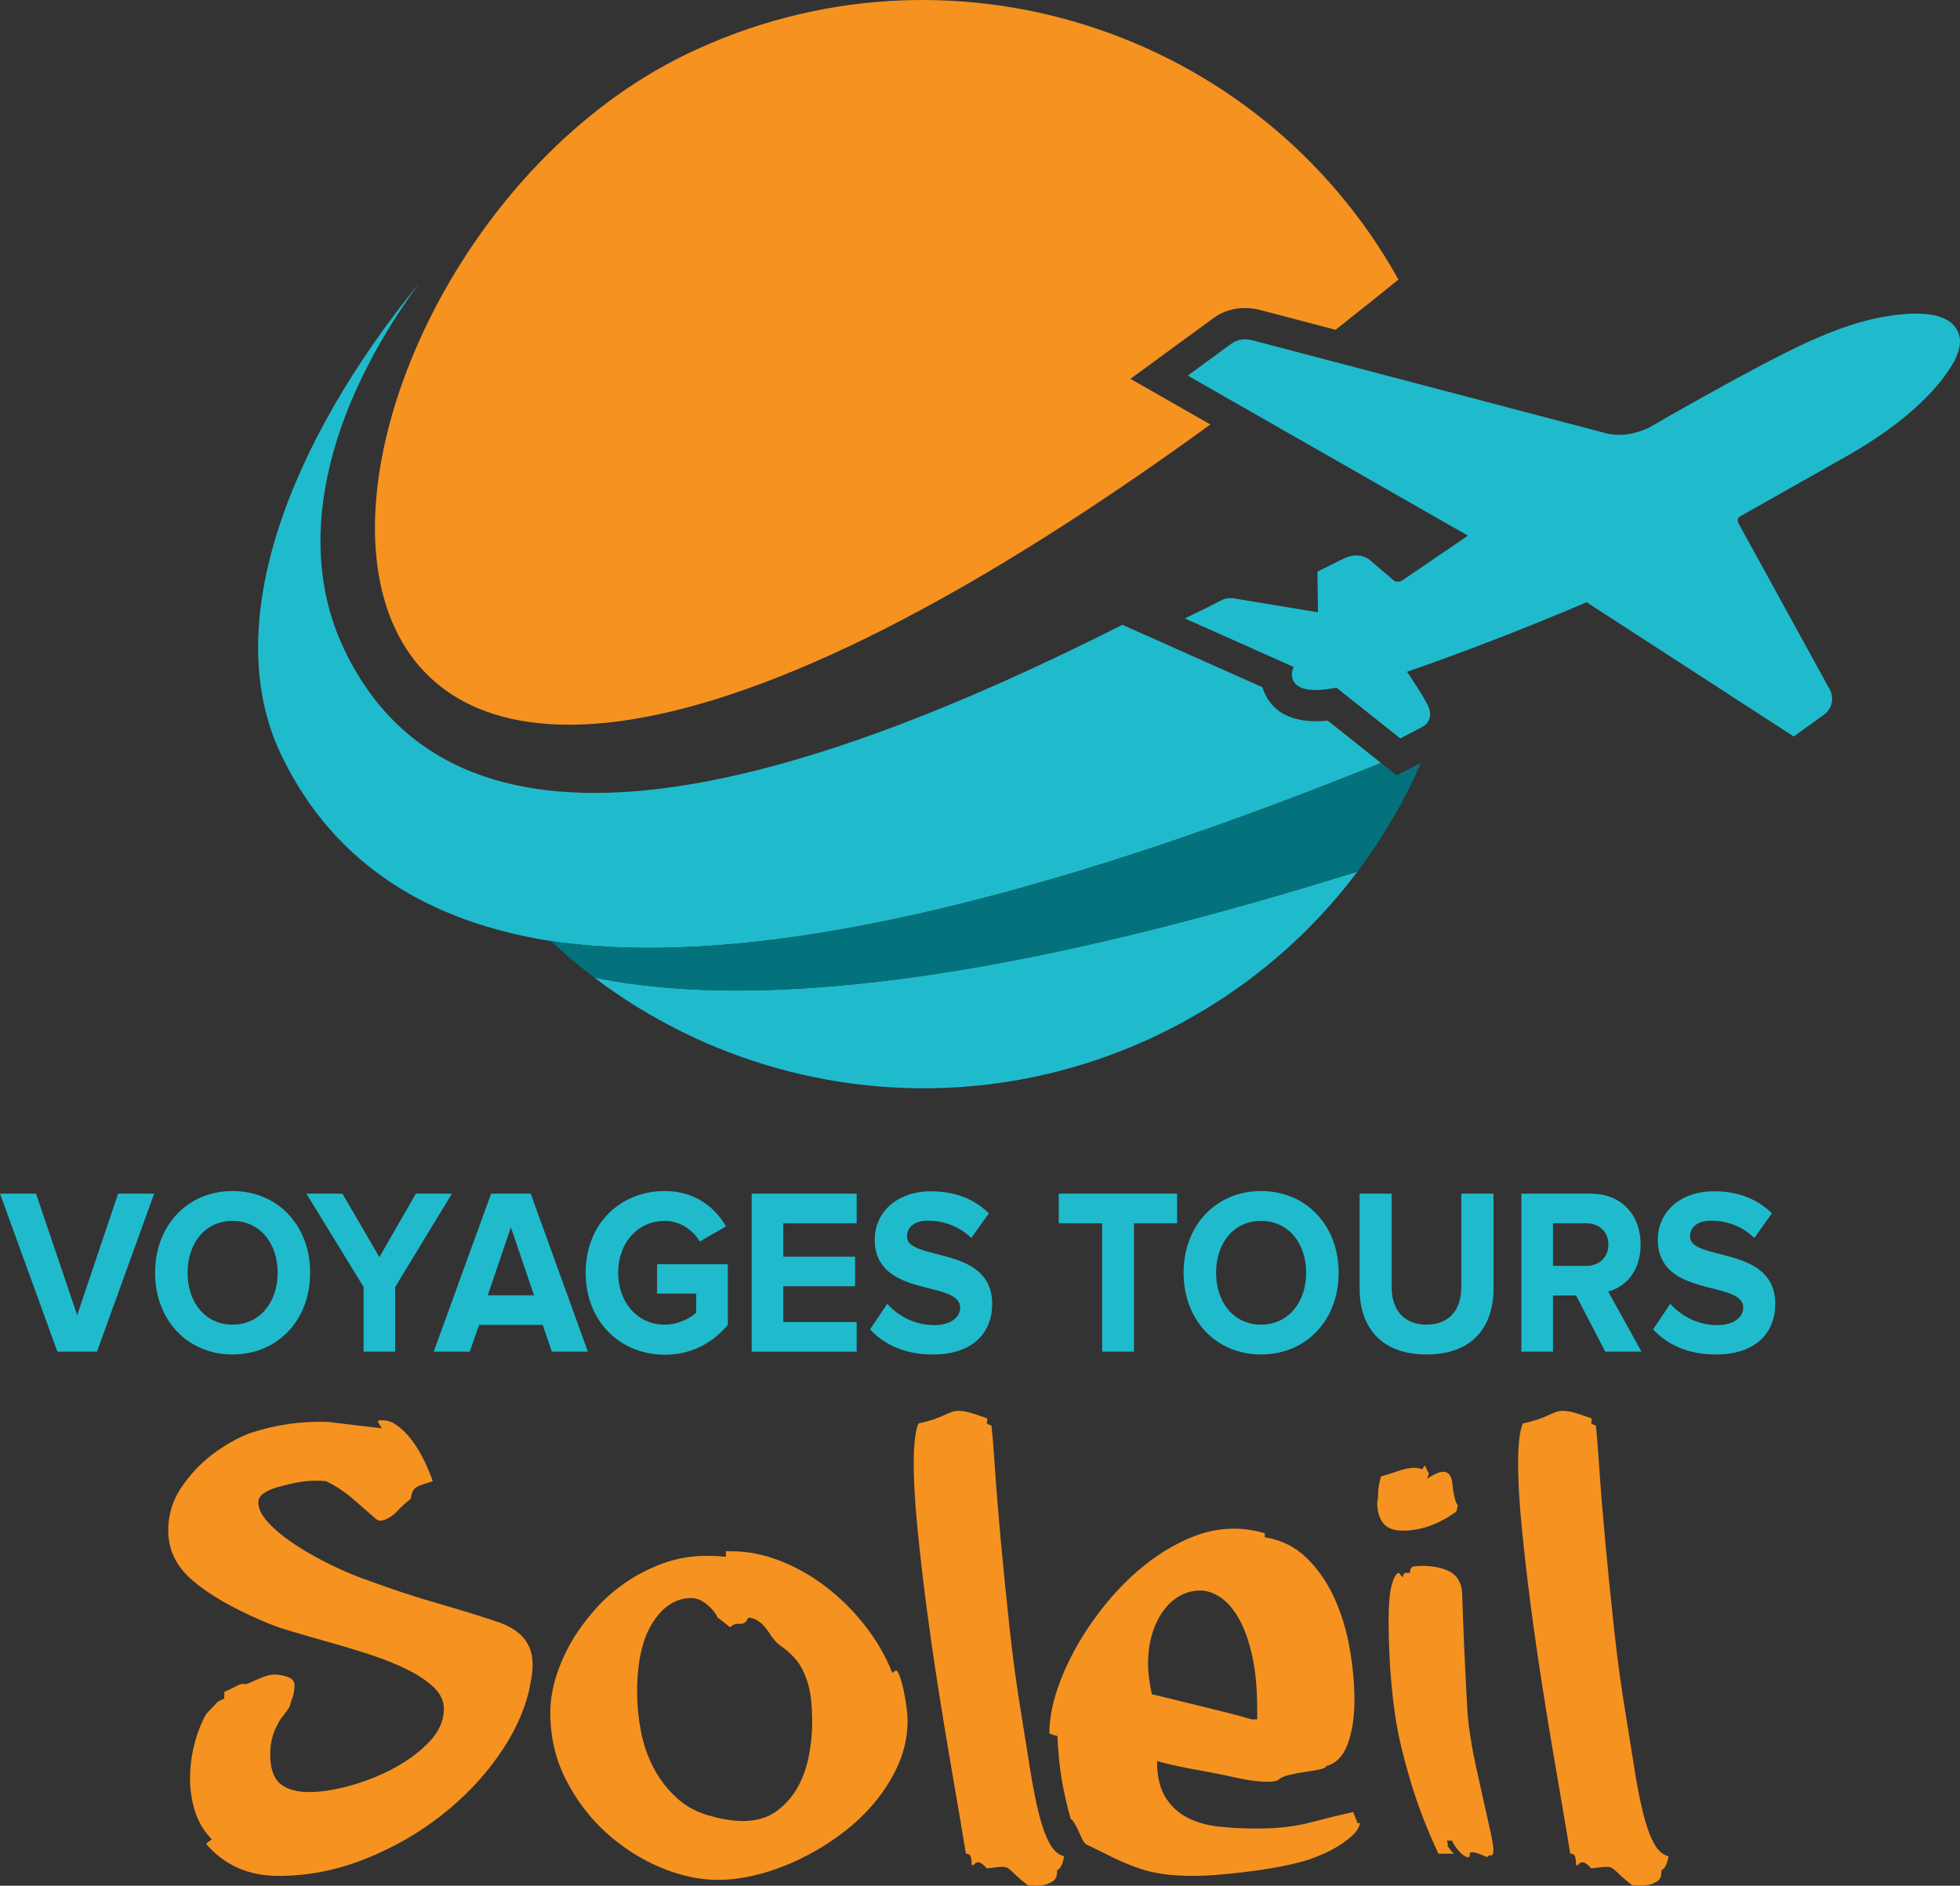 <!-- Generator: Adobe Illustrator 19.0.1, SVG Export Plug-In  -->
<svg version="1.1"
	 xmlns="http://www.w3.org/2000/svg" xmlns:xlink="http://www.w3.org/1999/xlink" xmlns:a="http://ns.adobe.com/AdobeSVGViewerExtensions/3.0/"
	 x="0px" y="0px" width="200.154px" height="192.52px" viewBox="0 0 200.154 192.52"
	 style="enable-background:new 0 0 200.154 192.52;" xml:space="preserve">
<rect x="0" y="0" width="200.154" height="192.52" fill="#333333" stroke="none"/>
<style type="text/css">
	.st0{fill:#1FBBCC;}
	.st1{fill:#F69220;}
	.st2{fill:#03727D;}
	.st3{fill:#FFFFFF;}
	.st4{fill:#1FBBCC;stroke:#1FBBCC;stroke-width:0.906;stroke-miterlimit:10;}
</style>
<defs>
</defs>
<g id="XMLID_1_">
	<g id="XMLID_35_">
		<path id="XMLID_68_" class="st0" d="M5.861,137.994L0,121.864h3.68l4.202,12.405l4.18-12.405h3.68l-5.838,16.129H5.861z"/>
		<path id="XMLID_65_" class="st0" d="M15.838,129.941c0-4.86,3.339-8.343,7.906-8.343c4.588,0,7.927,3.483,7.927,8.343
			c0,4.861-3.339,8.343-7.927,8.343C19.178,138.284,15.838,134.802,15.838,129.941z M28.355,129.941
			c0-3.023-1.817-5.295-4.611-5.295c-2.794,0-4.589,2.273-4.589,5.295c0,2.999,1.795,5.297,4.589,5.297
			C26.538,135.237,28.355,132.94,28.355,129.941z"/>
		<path id="XMLID_63_" class="st0" d="M37.129,137.994v-6.601l-5.838-9.528h3.68l3.771,6.481l3.726-6.481h3.68l-5.792,9.528v6.601
			H37.129z"/>
		<path id="XMLID_60_" class="st0" d="M56.352,137.994l-0.931-2.733h-6.497l-0.954,2.733h-3.68l5.861-16.129h4.044l5.838,16.129
			H56.352z M52.172,125.298l-2.363,6.941h4.725L52.172,125.298z"/>
		<path id="XMLID_58_" class="st0" d="M59.809,129.941c0-5.103,3.635-8.343,8.065-8.343c3.157,0,5.134,1.693,6.269,3.604
			l-2.681,1.548c-0.681-1.137-1.976-2.104-3.589-2.104c-2.749,0-4.748,2.248-4.748,5.295c0,3.047,1.999,5.297,4.748,5.297
			c1.34,0,2.612-0.629,3.226-1.234v-1.934h-3.998v-2.999h7.224v6.191c-1.545,1.838-3.703,3.047-6.451,3.047
			C63.444,138.308,59.809,135.019,59.809,129.941z"/>
		<path id="XMLID_56_" class="st0" d="M76.761,137.994v-16.129h10.722v3.023h-7.496v3.41h7.337v3.023h-7.337v3.652h7.496v3.023
			H76.761z"/>
		<path id="XMLID_54_" class="st0" d="M88.851,135.721l1.749-2.612c1.068,1.185,2.726,2.177,4.816,2.177
			c1.772,0,2.635-0.871,2.635-1.789c0-2.854-8.723-0.895-8.723-6.965c0-2.684,2.181-4.909,5.747-4.909
			c2.408,0,4.407,0.774,5.906,2.249l-1.795,2.516c-1.227-1.21-2.862-1.766-4.407-1.766c-1.386,0-2.158,0.652-2.158,1.62
			c0,2.563,8.7,0.846,8.7,6.868c0,2.95-1.976,5.175-6.065,5.175C92.349,138.284,90.259,137.244,88.851,135.721z"/>
		<path id="XMLID_52_" class="st0" d="M112.55,137.994v-13.107h-4.43v-3.023h12.085v3.023h-4.406v13.107H112.55z"/>
		<path id="XMLID_49_" class="st0" d="M120.868,129.941c0-4.86,3.339-8.343,7.906-8.343c4.588,0,7.927,3.483,7.927,8.343
			c0,4.861-3.339,8.343-7.927,8.343C124.207,138.284,120.868,134.802,120.868,129.941z M133.384,129.941
			c0-3.023-1.816-5.295-4.61-5.295c-2.795,0-4.589,2.273-4.589,5.295c0,2.999,1.794,5.297,4.589,5.297
			C131.568,135.237,133.384,132.94,133.384,129.941z"/>
		<path id="XMLID_47_" class="st0" d="M138.843,131.561v-9.697h3.271v9.576c0,2.249,1.226,3.797,3.566,3.797
			c2.34,0,3.544-1.548,3.544-3.797v-9.576h3.294v9.672c0,4.014-2.226,6.747-6.837,6.747S138.843,135.527,138.843,131.561z"/>
		<path id="XMLID_40_" class="st0" d="M163.927,137.994l-2.976-5.731h-2.362v5.731h-3.226v-16.129h7.087
			c3.158,0,5.089,2.2,5.089,5.199c0,2.852-1.681,4.377-3.317,4.787l3.407,6.143H163.927z M164.244,127.064
			c0-1.355-0.976-2.177-2.27-2.177h-3.385v4.352h3.385C163.268,129.239,164.244,128.418,164.244,127.064z"/>
		<path id="XMLID_36_" class="st0" d="M168.816,135.721l1.748-2.612c1.068,1.185,2.727,2.177,4.817,2.177
			c1.772,0,2.634-0.871,2.634-1.789c0-2.854-8.723-0.895-8.723-6.965c0-2.684,2.181-4.909,5.747-4.909
			c2.408,0,4.407,0.774,5.907,2.249l-1.795,2.516c-1.226-1.21-2.862-1.766-4.406-1.766c-1.386,0-2.159,0.652-2.159,1.62
			c0,2.563,8.701,0.846,8.701,6.868c0,2.95-1.976,5.175-6.065,5.175C172.314,138.284,170.224,137.244,168.816,135.721z"/>
	</g>
	<g id="XMLID_18_">
		<path id="XMLID_33_" class="st1" d="M41.892,153.069c-0.51,0.397-0.965,0.811-1.367,1.243c-0.4,0.432-0.866,0.731-1.396,0.899
			c-0.062,0.02-0.127,0.03-0.194,0.026c-0.068-0.001-0.133,0.007-0.195,0.027l-0.31-0.16l-2.721-2.363
			c-0.782-0.62-1.587-1.129-2.416-1.524c-1.748-0.178-3.127,0.141-4.488,0.484c-0.744,0.182-1.333,0.408-1.769,0.679
			c-0.437,0.273-0.654,0.612-0.654,1.02c0,0.636,0.346,1.326,1.042,2.073c0.694,0.747,1.59,1.484,2.689,2.208
			c1.098,0.725,2.317,1.417,3.658,2.073c1.34,0.656,2.672,1.212,3.998,1.664c2.326,0.861,4.635,1.62,6.929,2.277
			c2.293,0.656,4.376,1.302,6.251,1.935c2.326,0.816,3.472,2.266,3.439,4.349c0,0.407-0.032,0.804-0.096,1.188
			c-0.066,0.385-0.145,0.828-0.242,1.326c-0.517,2.265-1.575,4.53-3.174,6.795c-1.6,2.265-3.562,4.303-5.887,6.115
			c-2.326,1.812-4.918,3.284-7.777,4.415c-2.858,1.132-5.79,1.699-8.795,1.699c-3.036,0-5.491-1.087-7.364-3.261
			c0.064-0.091,0.258-0.249,0.581-0.476c-0.775-0.769-1.34-1.698-1.696-2.786c-0.355-1.087-0.533-2.241-0.533-3.465
			c0-0.996,0.114-2.004,0.34-3.024c0.226-1.018,0.549-1.97,0.968-2.854c0.42-0.883,0.473-0.771,1.071-1.429
			c0.598-0.655,0.373-0.446,1.117-0.809v-0.68c0.419-0.18,0.888-0.407,1.405-0.68c0.516-0.271,0.589,0.017,1.091-0.21
			c0.5-0.226,0.977-0.429,1.429-0.611c0.452-0.18,0.856-0.272,1.211-0.272c0.42,0,0.864,0.081,1.333,0.239
			c0.468,0.158,0.702,0.441,0.702,0.848c0,0.636-0.154,1.235-0.242,1.366c-0.264,0.644-0.051,0.596-0.583,1.319
			c-0.534,0.725-0.562,0.638-0.999,1.498c-0.436,0.86-0.654,1.812-0.654,2.852c0,1.45,0.34,2.458,1.018,3.024
			c0.678,0.567,1.663,0.85,2.956,0.85c1.26,0,2.689-0.226,4.289-0.68c1.598-0.451,3.101-1.064,4.506-1.834
			c1.405-0.769,2.584-1.664,3.537-2.684c0.952-1.02,1.429-2.117,1.429-3.295c0-0.816-0.348-1.551-1.042-2.209
			c-0.696-0.655-1.592-1.257-2.689-1.8c-1.099-0.544-2.335-1.042-3.707-1.494c-1.374-0.453-2.747-0.872-4.119-1.257
			c-1.373-0.384-2.672-0.757-3.9-1.121c-1.229-0.362-2.246-0.725-3.053-1.087c-3.069-1.314-5.443-2.684-7.123-4.111
			c-1.679-1.427-2.519-3.137-2.519-5.13c0-1.585,0.436-3.034,1.308-4.348c0.872-1.314,1.93-2.447,3.174-3.397
			c1.243-0.951,2.544-1.688,3.9-2.208c2.639-0.86,5.314-1.247,8.028-1.126c1.655,0.205,3.463,0.419,5.424,0.644
			c-0.238-0.3-0.382-0.559-0.433-0.778c0.676-0.12,1.302,0.022,1.883,0.425c0.58,0.404,1.113,0.928,1.598,1.573
			c0.486,0.645,0.909,1.343,1.269,2.098c0.36,0.755,0.648,1.45,0.865,2.086l-0.936,0.296c-0.28,0.089-0.509,0.185-0.686,0.287
			c-0.176,0.103-0.312,0.24-0.405,0.41c-0.095,0.17-0.163,0.414-0.205,0.733C41.956,152.994,41.937,153.036,41.892,153.069z"/>
		<path id="XMLID_30_" class="st1" d="M58.618,167.161c0.582-0.925,1.301-1.876,2.156-2.851c0.856-0.976,1.858-1.867,3.005-2.672
			c1.146-0.804,2.43-1.472,3.852-2.003c1.421-0.531,2.956-0.796,4.603-0.796c0.323,0,0.637,0.009,0.944,0.025
			c0.307,0.018,0.622,0.043,0.946,0.076v-0.565h0.63c1.614,0,3.253,0.326,4.918,0.976c1.663,0.651,3.23,1.542,4.7,2.672
			c1.47,1.13,2.794,2.449,3.973,3.956c1.178,1.508,2.108,3.117,2.786,4.83c0.161-0.171,0.291-0.257,0.388-0.257
			c0.097,0,0.218,0.197,0.364,0.59c0.145,0.394,0.274,0.857,0.388,1.388c0.113,0.531,0.209,1.088,0.29,1.669
			c0.081,0.583,0.121,1.062,0.121,1.439c0,1.541-0.299,3.005-0.896,4.392c-0.599,1.387-1.398,2.69-2.399,3.905
			c-1.002,1.216-2.156,2.312-3.464,3.288c-1.308,0.976-2.682,1.816-4.118,2.518c-1.438,0.701-2.883,1.241-4.337,1.618
			c-1.453,0.375-2.827,0.565-4.118,0.565c-1.938,0-3.918-0.429-5.936-1.285c-2.018-0.855-3.86-2.037-5.524-3.545
			c-1.664-1.507-3.029-3.304-4.094-5.395c-1.066-2.088-1.599-4.367-1.599-6.833C56.195,172.436,57.003,169.867,58.618,167.161z
			 M72.767,185.451c1.098,0.308,2.132,0.462,3.101,0.462c1.389,0,2.544-0.341,3.465-1.027c0.921-0.685,1.647-1.524,2.18-2.518
			c0.533-0.993,0.904-2.072,1.114-3.237c0.21-1.163,0.315-2.226,0.315-3.185c0-1.85-0.162-3.262-0.485-4.238
			c-0.323-0.977-0.71-1.729-1.163-2.261c-0.452-0.531-0.929-0.967-1.429-1.31c-0.502-0.341-0.929-0.804-1.284-1.387
			c-0.679-1.061-1.405-1.593-2.18-1.593c-0.163,0.411-0.404,0.617-0.727,0.617h-0.291c-0.324,0-0.599,0.121-0.824,0.359
			c-0.808-0.65-1.228-0.976-1.26-0.976v0.052v0.051c0-0.103-0.072-0.265-0.217-0.489c-0.146-0.221-0.339-0.453-0.582-0.693
			c-0.242-0.239-0.525-0.453-0.848-0.641c-0.323-0.188-0.678-0.284-1.066-0.284c-1.55,0-2.858,0.832-3.925,2.492
			c-1.066,1.662-1.598,4.033-1.598,7.115c0,1.303,0.128,2.63,0.388,3.982c0.258,1.354,0.694,2.612,1.308,3.776
			c0.613,1.164,1.412,2.192,2.399,3.082C70.142,184.493,71.345,185.109,72.767,185.451z"/>
		<path id="XMLID_27_" class="st1" d="M104.985,192.49c-0.485-0.378-0.857-0.686-1.115-0.925c-0.259-0.24-0.469-0.436-0.63-0.59
			c-0.162-0.154-0.307-0.257-0.436-0.309c-0.13-0.051-0.291-0.076-0.485-0.076c-0.162,0-0.363,0.017-0.606,0.051
			c-0.242,0.034-0.557,0.069-0.944,0.103c-0.356-0.411-0.647-0.616-0.872-0.616c-0.162,0-0.283,0.051-0.364,0.154
			c-0.08,0.102-0.154,0.154-0.218,0.154c-0.065,0-0.096-0.061-0.096-0.181s-0.008-0.256-0.025-0.411
			c-0.017-0.154-0.056-0.29-0.121-0.411c-0.065-0.12-0.21-0.179-0.436-0.179c-0.097-0.616-0.29-1.78-0.581-3.494
			c-0.291-1.712-0.638-3.741-1.043-6.088c-0.404-2.345-0.823-4.914-1.26-7.707c-0.436-2.79-0.831-5.557-1.187-8.297
			c-0.355-2.74-0.654-5.359-0.896-7.861c-0.242-2.499-0.364-4.64-0.364-6.422c0-0.925,0.041-1.738,0.121-2.44
			c0.081-0.701,0.203-1.241,0.364-1.618c0.614-0.136,1.123-0.274,1.526-0.411c0.403-0.136,0.751-0.274,1.042-0.411
			c0.291-0.136,0.549-0.248,0.775-0.335c0.226-0.084,0.485-0.128,0.775-0.128c0.323,0,0.703,0.061,1.139,0.181
			c0.437,0.12,1.025,0.317,1.769,0.59c0,0.034,0,0.086,0,0.154c0,0.07-0.017,0.189-0.048,0.36c0.064,0.034,0.129,0.069,0.193,0.103
			c0.065,0.034,0.162,0.069,0.291,0.102c0.096,0.892,0.217,2.415,0.363,4.573c0.146,2.158,0.347,4.633,0.606,7.424
			c0.258,2.792,0.557,5.746,0.896,8.862c0.34,3.117,0.751,6.114,1.236,8.992c0.29,1.781,0.564,3.493,0.823,5.138
			c0.258,1.644,0.541,3.108,0.848,4.392c0.306,1.285,0.67,2.337,1.09,3.159c0.42,0.822,0.937,1.303,1.551,1.439
			c-0.066,0.378-0.138,0.65-0.218,0.822c-0.081,0.171-0.154,0.299-0.218,0.386c-0.065,0.085-0.13,0.136-0.193,0.154
			c-0.066,0.017-0.097,0.077-0.097,0.18v0.103c0,0.411-0.138,0.71-0.412,0.899c-0.275,0.187-0.582,0.316-0.921,0.385
			c-0.339,0.068-0.671,0.093-0.993,0.077C105.291,192.497,105.081,192.49,104.985,192.49z"/>
		<path id="XMLID_24_" class="st1" d="M110.892,188.277c-0.162-0.136-0.307-0.351-0.436-0.642c-0.13-0.29-0.259-0.573-0.388-0.847
			c-0.129-0.274-0.258-0.514-0.388-0.719c-0.128-0.206-0.242-0.326-0.34-0.36c-0.419-1.507-0.734-2.903-0.944-4.187
			s-0.347-2.714-0.413-4.29c-0.193-0.033-0.33-0.068-0.412-0.102c-0.081-0.034-0.217-0.085-0.412-0.155
			c0-1.335,0.251-2.774,0.751-4.315c0.501-1.542,1.195-3.091,2.083-4.65c0.888-1.557,1.93-3.056,3.126-4.495
			c1.194-1.438,2.486-2.705,3.876-3.802c1.388-1.096,2.85-1.978,4.385-2.645c1.534-0.668,3.077-1.003,4.627-1.003
			c1.034,0,2.084,0.154,3.15,0.463v0.411c1.679,0.274,3.101,0.976,4.264,2.106c1.164,1.13,2.108,2.492,2.835,4.084
			c0.726,1.593,1.252,3.314,1.574,5.163c0.323,1.85,0.485,3.615,0.485,5.292c0,1.714-0.227,3.195-0.679,4.444
			c-0.452,1.251-1.195,2.013-2.228,2.286c0,0.137-0.218,0.249-0.654,0.335c-0.436,0.085-0.937,0.172-1.502,0.256
			c-0.565,0.086-1.106,0.189-1.624,0.309c-0.516,0.12-0.871,0.282-1.066,0.487c-0.193,0.137-0.533,0.206-1.018,0.206
			c-0.937,0-1.946-0.12-3.029-0.36c-1.082-0.239-2.172-0.462-3.27-0.668c-2.004-0.341-3.699-0.701-5.088-1.079
			c0,1.576,0.299,2.826,0.896,3.751c0.598,0.925,1.373,1.618,2.326,2.08c0.953,0.463,2.042,0.754,3.271,0.874
			c1.228,0.12,2.471,0.179,3.731,0.179c2.035,0,3.835-0.205,5.402-0.616c1.567-0.411,3.044-0.771,4.434-1.079
			c0,0.102,0.065,0.291,0.194,0.565c0.129,0.275,0.193,0.462,0.193,0.565h0.29c-0.096,0.445-0.347,0.856-0.751,1.233
			c-0.404,0.378-0.864,0.728-1.38,1.054c-0.517,0.326-1.05,0.608-1.599,0.847c-0.549,0.24-1.017,0.429-1.405,0.565
			c-0.614,0.206-1.405,0.411-2.374,0.617c-0.97,0.205-2.011,0.385-3.126,0.539c-1.115,0.154-2.237,0.282-3.367,0.385
			c-1.132,0.102-2.149,0.154-3.053,0.154c-1.229,0-2.294-0.07-3.198-0.206c-0.905-0.137-1.761-0.351-2.568-0.643
			c-0.808-0.291-1.616-0.634-2.423-1.027C112.847,189.245,111.926,188.791,110.892,188.277z M127.804,175.536h0.581v-0.976
			c0-2.124-0.169-3.957-0.509-5.498c-0.34-1.541-0.792-2.808-1.357-3.802c-0.565-0.992-1.195-1.721-1.889-2.183
			c-0.696-0.462-1.381-0.693-2.059-0.693c-0.744,0-1.439,0.179-2.084,0.539c-0.647,0.359-1.211,0.873-1.696,1.541
			c-0.485,0.668-0.865,1.457-1.139,2.364c-0.275,0.907-0.412,1.926-0.412,3.056c0,0.892,0.129,1.919,0.388,3.083
			c0.71,0.172,1.518,0.369,2.423,0.59c0.904,0.224,1.817,0.445,2.737,0.668c0.921,0.224,1.817,0.445,2.689,0.668
			C126.349,175.117,127.124,175.33,127.804,175.536z"/>
		<path id="XMLID_21_" class="st1" d="M148.732,154.317c-1.81,1.303-3.635,1.953-5.475,1.953c-0.937,0-1.607-0.257-2.011-0.771
			c-0.403-0.514-0.606-1.215-0.606-2.107c0.066-0.239,0.097-0.573,0.097-1.001c0-0.428,0.097-0.984,0.29-1.669
			c0.42-0.103,0.978-0.274,1.672-0.514c0.695-0.239,1.267-0.36,1.721-0.36c0.258,0,0.516,0.052,0.775,0.154
			c0.031-0.033,0.08-0.084,0.145-0.154c0.065-0.068,0.113-0.154,0.145-0.257c0.097,0.172,0.178,0.335,0.242,0.488
			c0.065,0.154,0.129,0.266,0.194,0.333c-0.034,0.137-0.066,0.249-0.097,0.335c-0.032,0.085-0.066,0.163-0.097,0.231
			c0.71-0.48,1.26-0.72,1.648-0.72c0.516,0,0.823,0.36,0.921,1.079c0.128,1.268,0.323,2.055,0.582,2.364
			C148.811,153.975,148.763,154.18,148.732,154.317z M151.881,189.613c-0.743-0.342-1.26-0.514-1.55-0.514
			c-0.162,0-0.242,0.051-0.242,0.154v0.103c0,0.172-0.048,0.257-0.145,0.257c-0.13,0-0.283-0.06-0.461-0.181
			c-0.178-0.12-0.347-0.274-0.509-0.462c-0.162-0.188-0.307-0.377-0.436-0.565c-0.13-0.188-0.21-0.351-0.242-0.489h-0.533
			c0.065,0.206,0.097,0.326,0.097,0.36l-0.049,0.103c0,0.102,0.21,0.393,0.63,0.873h-1.55c-1.098-2.363-1.962-4.555-2.592-6.576
			s-1.123-3.871-1.478-5.549c-0.13-0.617-0.259-1.37-0.388-2.261c-0.13-0.891-0.242-1.866-0.339-2.929
			c-0.097-1.061-0.17-2.149-0.218-3.262c-0.048-1.112-0.073-2.183-0.073-3.21c0-1.713,0.114-2.954,0.34-3.725
			c0.226-0.771,0.468-1.155,0.727-1.155c0.096,0.136,0.226,0.291,0.388,0.462c0-0.171,0.064-0.326,0.193-0.462h0.533
			c0-0.412,0.138-0.634,0.413-0.668c0.274-0.034,0.557-0.052,0.847-0.052c1.001,0,1.873,0.163,2.617,0.489
			c0.743,0.326,1.211,0.934,1.405,1.823c0.031,0.137,0.055,0.506,0.072,1.104c0.017,0.6,0.041,1.336,0.073,2.21
			c0.031,0.873,0.072,1.832,0.121,2.877c0.048,1.045,0.097,2.064,0.145,3.057s0.097,1.91,0.145,2.748
			c0.048,0.84,0.104,1.499,0.169,1.977c0.162,1.268,0.388,2.578,0.679,3.93c0.29,1.354,0.573,2.63,0.847,3.828
			s0.509,2.252,0.703,3.159c0.193,0.908,0.29,1.515,0.29,1.823c0,0.378-0.097,0.557-0.29,0.539
			C152.026,189.416,151.913,189.477,151.881,189.613z"/>
		<path id="XMLID_19_" class="st1" d="M166.704,192.49c-0.485-0.378-0.857-0.686-1.115-0.925c-0.259-0.24-0.469-0.436-0.63-0.59
			c-0.162-0.154-0.307-0.257-0.436-0.309c-0.13-0.051-0.292-0.076-0.485-0.076c-0.162,0-0.364,0.017-0.606,0.051
			c-0.242,0.034-0.557,0.069-0.944,0.103c-0.356-0.411-0.647-0.616-0.872-0.616c-0.162,0-0.283,0.051-0.364,0.154
			c-0.08,0.102-0.154,0.154-0.218,0.154c-0.065,0-0.096-0.061-0.096-0.181s-0.008-0.256-0.025-0.411
			c-0.017-0.154-0.056-0.29-0.121-0.411c-0.065-0.12-0.21-0.179-0.436-0.179c-0.097-0.616-0.29-1.78-0.581-3.494
			c-0.291-1.712-0.638-3.741-1.043-6.088c-0.404-2.345-0.823-4.914-1.26-7.707c-0.436-2.79-0.831-5.557-1.187-8.297
			c-0.355-2.74-0.654-5.359-0.896-7.861c-0.242-2.499-0.364-4.64-0.364-6.422c0-0.925,0.041-1.738,0.121-2.44
			c0.081-0.701,0.203-1.241,0.364-1.618c0.614-0.136,1.123-0.274,1.526-0.411c0.403-0.136,0.751-0.274,1.042-0.411
			c0.291-0.136,0.549-0.248,0.775-0.335c0.226-0.084,0.485-0.128,0.775-0.128c0.323,0,0.703,0.061,1.139,0.181
			c0.437,0.12,1.025,0.317,1.769,0.59c0,0.034,0,0.086,0,0.154c0,0.07-0.017,0.189-0.048,0.36c0.064,0.034,0.129,0.069,0.193,0.103
			c0.065,0.034,0.162,0.069,0.292,0.102c0.096,0.892,0.217,2.415,0.363,4.573c0.146,2.158,0.347,4.633,0.606,7.424
			c0.258,2.792,0.557,5.746,0.896,8.862c0.34,3.117,0.751,6.114,1.236,8.992c0.291,1.781,0.564,3.493,0.823,5.138
			c0.258,1.644,0.541,3.108,0.848,4.392c0.306,1.285,0.67,2.337,1.09,3.159c0.42,0.822,0.937,1.303,1.551,1.439
			c-0.066,0.378-0.138,0.65-0.218,0.822c-0.081,0.171-0.154,0.299-0.218,0.386c-0.065,0.085-0.13,0.136-0.193,0.154
			c-0.066,0.017-0.097,0.077-0.097,0.18v0.103c0,0.411-0.138,0.71-0.412,0.899c-0.275,0.187-0.582,0.316-0.921,0.385
			c-0.339,0.068-0.671,0.093-0.993,0.077C167.011,192.497,166.801,192.49,166.704,192.49z"/>
	</g>
	<path id="XMLID_13_" class="st1" d="M123.787,32.568c1.288-0.971,2.824-1.318,4.534-1.006l0.267,0.059l7.794,2.049
		c2.105-1.654,4.241-3.355,6.425-5.128C128.597,3.014,96.757-7.331,70.107,5.531C25.262,27.174,15.485,121.91,123.6,43.337
		l-8.157-4.659L123.787,32.568z"/>
	<path id="XMLID_11_" class="st0" d="M141.03,77.895l-5.446-4.325c-2.117,0.212-5.169,0.025-6.45-2.828
		c-0.006-0.014-0.009-0.028-0.016-0.042c-0.078-0.177-0.146-0.356-0.2-0.538l-14.295-6.371
		c-32.01,16.154-67.377,27.583-79.416,2.629c-5.23-10.827-1.946-24.42,7.539-37.436C29.717,44.978,22.245,63.672,28.744,77.128
		c5.447,11.284,15.217,17.005,27.508,18.946v0C79.364,99.513,111.73,89.704,141.03,77.895z"/>
	<path id="XMLID_9_" class="st0" d="M60.692,99.808c5.629,4.26,11.998,7.397,18.738,9.268c1.32,0.367,2.654,0.685,3.999,0.954
		c1.345,0.269,2.702,0.488,4.066,0.657c0.729,0.09,1.46,0.164,2.193,0.225c1.326,0.111,2.659,0.177,3.995,0.193
		c2.075,0.024,4.159-0.069,6.243-0.281c2.778-0.283,5.556-0.78,8.31-1.498c3.442-0.898,6.848-2.141,10.172-3.745
		c0.019-0.009,0.037-0.019,0.055-0.028c0.778-0.376,1.543-0.769,2.295-1.176c0.277-0.15,0.543-0.311,0.816-0.465
		c0.488-0.275,0.977-0.548,1.454-0.836c0.319-0.192,0.627-0.396,0.941-0.594c0.416-0.263,0.835-0.523,1.243-0.796
		c0.335-0.224,0.66-0.459,0.989-0.689c0.371-0.26,0.744-0.518,1.108-0.787c0.341-0.252,0.673-0.513,1.008-0.772
		c0.335-0.26,0.672-0.518,1-0.785c0.343-0.279,0.677-0.565,1.012-0.851c0.304-0.259,0.609-0.518,0.906-0.783
		c0.342-0.305,0.676-0.616,1.009-0.928c0.275-0.257,0.55-0.515,0.819-0.778c0.339-0.331,0.671-0.667,1.001-1.006
		c0.247-0.254,0.493-0.508,0.735-0.766c0.336-0.358,0.665-0.721,0.99-1.088c0.22-0.247,0.437-0.496,0.651-0.747
		c0.33-0.386,0.656-0.776,0.975-1.17c0.193-0.239,0.384-0.48,0.573-0.722c0.216-0.276,0.425-0.555,0.636-0.835
		C111.557,97.437,81.651,104.044,60.692,99.808z"/>
	<path id="XMLID_8_" class="st2" d="M58.365,97.943c0.048,0.04,0.096,0.08,0.144,0.121c0.684,0.573,1.381,1.13,2.085,1.669
		c0.033,0.025,0.065,0.051,0.098,0.076c20.959,4.236,50.864-2.371,77.931-10.829c0.107-0.142,0.218-0.282,0.324-0.425
		c0.03-0.041,0.06-0.083,0.09-0.125c0.484-0.661,0.954-1.331,1.408-2.012c0.118-0.177,0.232-0.355,0.348-0.532
		c0.184-0.283,0.362-0.57,0.541-0.857c0.309-0.494,0.609-0.992,0.901-1.495c0.241-0.414,0.484-0.827,0.714-1.247
		c0.04-0.072,0.076-0.146,0.115-0.218c0.393-0.727,0.772-1.461,1.132-2.204c0.009-0.018,0.017-0.037,0.026-0.055
		c0.202-0.417,0.392-0.838,0.583-1.26c0.098-0.217,0.186-0.437,0.281-0.655l-2.452,1.274l-0.853-0.677l-0.752-0.597
		C111.73,89.704,79.364,99.513,56.252,96.074c0.002,0.001,0.003,0.003,0.005,0.004C56.942,96.716,57.647,97.338,58.365,97.943z"/>
	<path id="XMLID_7_" class="st3" d="M129.118,70.7c-0.078-0.177-0.146-0.357-0.201-0.539l-14.294-6.371l-0.001,0l14.295,6.371
		C128.972,70.344,129.04,70.523,129.118,70.7z"/>
	<path id="XMLID_2_" class="st4" d="M188.577,46.054c0.132-0.075,0.272-0.162,0.406-0.24c3.573-2.071,7.769-5.18,9.931-8.716
		c0.617-1.007,0.988-2.056,0.67-2.923c-1.022-2.791-7.356-1.467-9.592-0.816c-2.912,0.849-5.773,2.194-8.388,3.536
		c-0.397,0.204-0.803,0.407-1.187,0.609c-3.091,1.625-8.836,4.812-11.884,6.599c-1.388,0.623-2.847,0.932-4.446,0.62l-10.613-2.79
		l-25.815-6.786c-0.629-0.117-1.159-0.061-1.72,0.362l-3.812,2.791l19.069,10.891l9.564,5.462l-7.324,4.991
		c-0.415,0.253-0.963,0.281-1.368-0.01l-2.518-2.15c-0.549-0.392-1.241-0.459-2.144-0.047l-2.414,1.201l0.06,4.406l-8.792-1.451
		c-0.449-0.105-0.925-0.118-1.264,0.064c-0.976,0.496-1.932,0.991-2.92,1.467l10.674,4.758c-0.299,0.43-0.489,0.935-0.295,1.367
		c0.51,1.134,3.063,0.688,4.15,0.48l6.443,5.118l2.04-1.06c0.507-0.263,0.62-0.892,0.396-1.392c-0.491-1.091-1.639-2.753-2.5-4.042
		c6.819-2.364,13.119-4.837,19.088-7.379l7.214,4.675l13.876,8.993l2.867-2.069c0.654-0.499,0.798-1.358,0.369-2.069l-5.592-10.18
		l-3.675-6.69c-0.229-0.548-0.136-0.977,0.295-1.279L188.577,46.054z"/>
</g>
</svg>